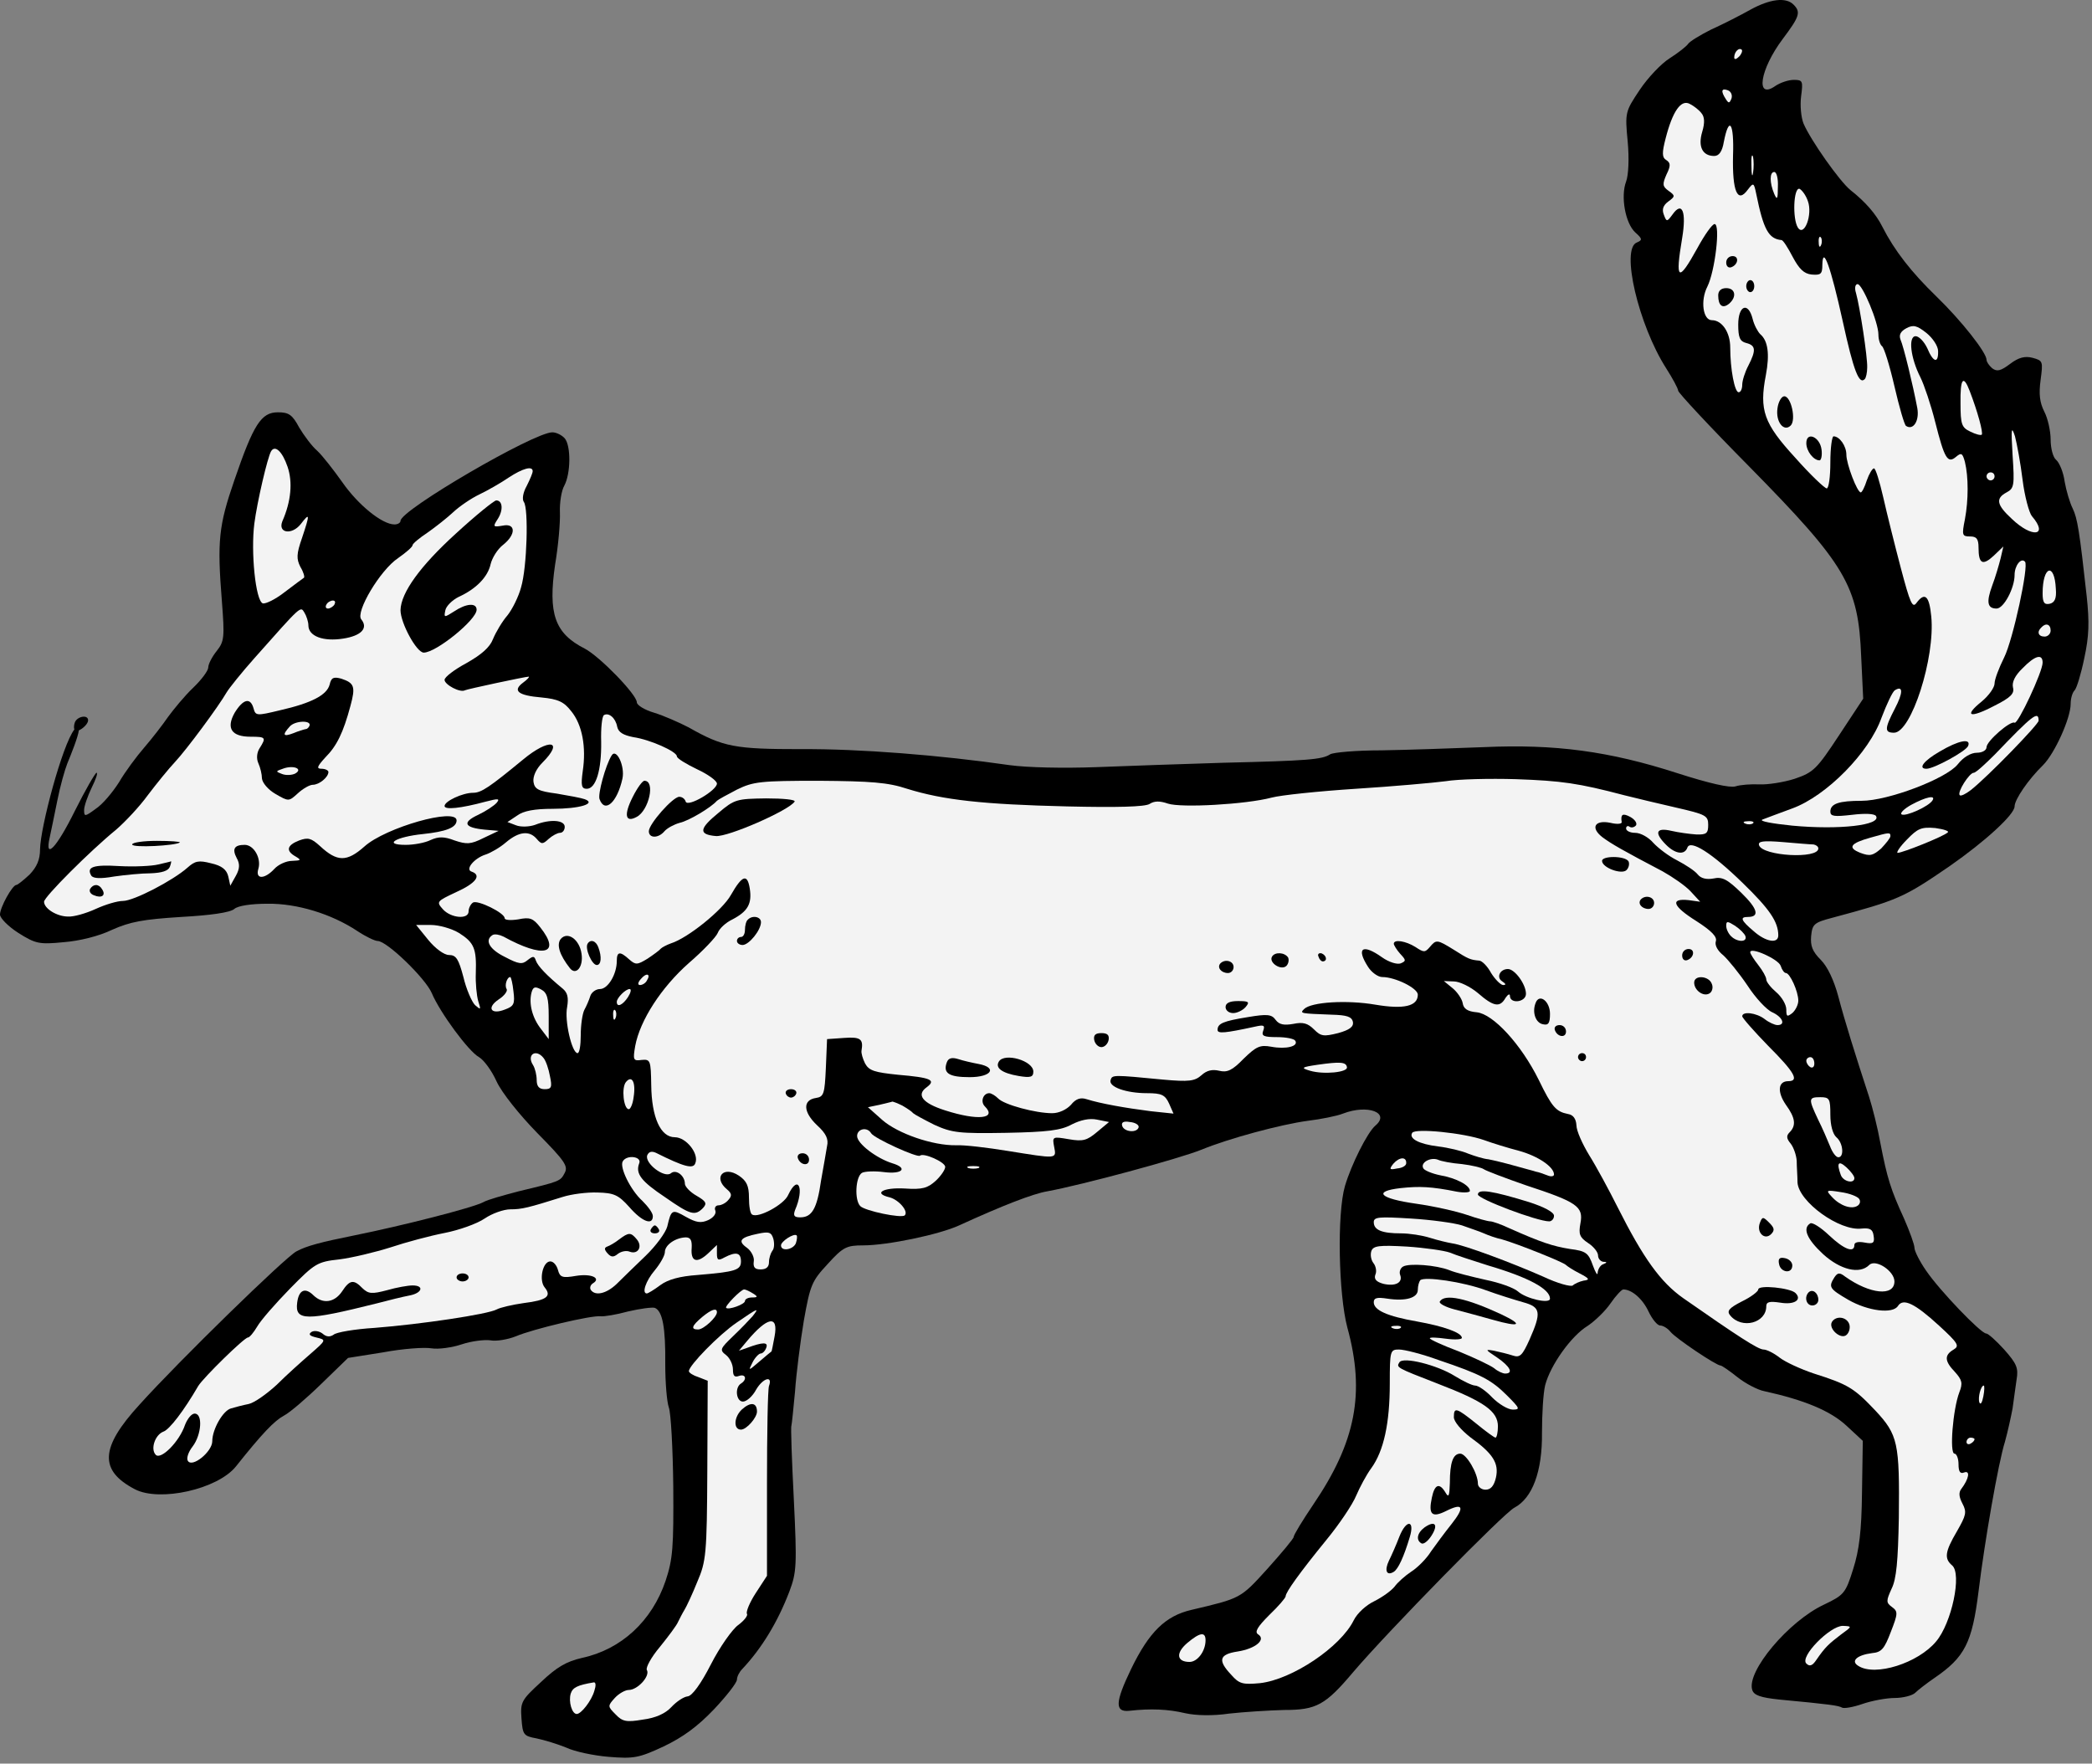 <?xml version="1.0" encoding="UTF-8" standalone="no"?>
<!DOCTYPE svg PUBLIC "-//W3C//DTD SVG 1.1//EN" "http://www.w3.org/Graphics/SVG/1.1/DTD/svg11.dtd">
<svg xmlns:dc="http://purl.org/dc/elements/1.1/" version="1.1" xmlns:xl="http://www.w3.org/1999/xlink" xmlns="http://www.w3.org/2000/svg" viewBox="36 63 293 247" width="293" height="247">
  <rect x="36" y="63" width="293" height="247" fill="#808080" stroke="none"/>
  <defs>
    <clipPath id="artboard_clip_path">
      <path d="M 36 63 L 329 63 L 329 310 L 36 310 Z"/>
    </clipPath>
  </defs>
  <g id="Fox_Passant_(1)" stroke="none" stroke-opacity="1" stroke-dasharray="none" fill="none" fill-opacity="1">
    <title>Fox Passant (1)</title>
    <g id="Fox_Passant_(1)_Layer_2" clip-path="url(#artboard_clip_path)">
      <title>Layer 2</title>
      <g id="Group_891">
        <g id="Graphic_1001">
          <path d="M 47.044 165.289 C 47.611 165.059 48.341 164.358 48.341 163.882 C 48.341 163.04 46.826 163.321 46.49 164.162 C 46.352 164.531 46.327 164.937 46.416 165.164 C 44.721 167.345 41.66 178.849 41.609 181.944 C 41.609 183.403 41.161 184.412 40.151 185.478 C 39.31 186.264 38.468 186.937 38.3 186.937 C 37.739 186.937 36 190.078 36 191.088 C 36 191.593 37.178 192.771 38.58 193.668 C 40.992 195.183 41.497 195.295 44.919 194.958 C 47.107 194.79 49.855 194.117 51.707 193.219 C 54.231 192.097 56.026 191.761 61.355 191.424 C 65.45 191.2 68.255 190.807 68.816 190.302 C 69.32 189.854 71.172 189.573 73.471 189.573 C 77.566 189.517 82.391 190.976 86.037 193.388 C 87.215 194.173 88.505 194.79 88.898 194.79 C 90.188 194.79 95.573 200.007 96.47 202.082 C 97.592 204.775 101.631 210.272 103.09 211.058 C 103.763 211.45 104.885 212.965 105.558 214.479 C 106.287 216.05 108.755 219.135 111.279 221.716 C 115.094 225.586 115.599 226.315 115.094 227.269 C 114.477 228.447 114.477 228.447 108.643 229.849 C 106.511 230.41 104.268 231.027 103.707 231.364 C 102.248 232.149 92.319 234.674 85.644 236.02 C 80.932 236.973 78.969 237.478 77.51 238.264 C 75.996 239.049 61.131 253.522 55.521 259.748 C 50.024 265.75 49.855 268.948 54.904 271.584 C 58.382 273.379 66.46 271.584 69.04 268.387 C 72.742 263.731 74.425 261.992 75.771 261.263 C 76.557 260.87 78.913 258.851 80.988 256.831 L 84.747 253.185 L 89.683 252.4 C 92.375 251.895 95.405 251.67 96.414 251.839 C 97.424 252.007 99.331 251.726 100.678 251.278 C 102.024 250.829 103.819 250.605 104.66 250.717 C 105.502 250.885 107.128 250.605 108.25 250.156 C 110.606 249.146 118.852 247.183 120.142 247.351 C 120.591 247.407 122.33 247.127 123.957 246.678 C 125.64 246.285 127.323 246.061 127.715 246.173 C 128.781 246.622 129.23 248.866 129.174 254.082 C 129.174 256.663 129.398 259.355 129.679 260.141 C 129.959 260.87 130.24 265.862 130.296 271.191 C 130.352 279.662 130.24 281.345 129.23 284.374 C 127.323 290.039 123.003 294.022 117.506 295.2 C 115.318 295.705 113.972 296.49 111.784 298.566 C 109.036 301.09 108.867 301.371 109.036 303.67 C 109.204 305.97 109.316 306.139 111.167 306.475 C 112.233 306.7 114.084 307.26 115.318 307.765 C 116.496 308.326 119.189 308.887 121.264 309.056 C 124.742 309.336 125.472 309.224 128.949 307.597 C 131.642 306.307 133.661 304.848 136.017 302.38 C 137.756 300.529 139.215 298.678 139.215 298.229 C 139.215 297.837 139.551 297.163 139.944 296.771 C 142.693 293.854 144.936 290.152 146.563 285.888 C 147.573 283.196 147.629 282.242 147.18 272.986 C 146.9 267.433 146.732 262.833 146.844 262.665 C 146.9 262.497 147.124 260.309 147.349 257.897 C 147.517 255.429 148.078 250.997 148.583 247.968 C 149.48 242.92 149.705 242.415 151.948 240.003 C 154.08 237.647 154.585 237.422 156.885 237.422 C 160.306 237.422 167.543 235.908 170.347 234.618 C 176.35 231.869 180.669 230.186 182.688 229.849 C 187.569 228.952 201.088 225.306 204.285 224.016 C 208.099 222.445 215.392 220.482 219.15 219.977 C 221.001 219.752 223.245 219.304 224.087 218.967 C 227.564 217.621 230.762 218.855 228.63 220.65 C 227.508 221.603 225.264 226.091 224.367 229.12 C 223.245 232.991 223.469 244.266 224.704 248.922 C 227.228 258.121 225.882 264.965 219.935 273.716 C 218.421 275.959 217.187 277.979 217.187 278.259 C 217.187 278.484 215.504 280.503 213.485 282.747 C 209.726 286.898 209.782 286.842 202.883 288.469 C 199.236 289.31 196.937 291.554 194.412 296.771 C 192.168 301.427 192.112 302.829 194.188 302.605 C 197.161 302.268 199.629 302.38 201.985 302.941 C 203.5 303.278 205.856 303.334 208.156 302.997 C 210.175 302.773 213.653 302.549 215.841 302.492 C 220.384 302.492 221.618 301.819 225.545 297.163 C 230.369 291.498 246.637 274.894 248.095 274.164 C 250.619 272.818 252.022 269.116 251.966 263.675 C 251.966 261.15 252.134 258.121 252.414 256.999 C 253.144 254.195 256.061 250.1 258.361 248.697 C 259.37 248.024 260.829 246.622 261.558 245.556 C 262.287 244.49 263.129 243.593 263.353 243.593 C 264.531 243.593 266.046 244.883 266.887 246.678 C 267.392 247.744 268.121 248.641 268.514 248.641 C 268.906 248.641 269.58 249.034 269.972 249.539 C 270.701 250.436 276.367 254.251 276.984 254.251 C 277.152 254.251 278.218 254.98 279.34 255.877 C 280.462 256.775 282.201 257.673 283.098 257.841 C 288.708 259.075 292.354 260.589 294.598 262.665 L 296.898 264.797 L 296.786 272.033 C 296.73 277.418 296.393 280.111 295.552 282.747 C 294.486 286.169 294.261 286.393 291.457 287.739 C 286.52 290.039 280.574 297.107 281.416 299.688 C 281.64 300.417 282.538 300.753 285.23 301.034 C 292.41 301.707 293.476 301.875 293.981 302.156 C 294.261 302.324 295.552 302.1 296.842 301.651 C 298.132 301.202 300.207 300.81 301.385 300.81 C 302.507 300.81 303.854 300.473 304.246 300.08 C 304.639 299.688 305.873 298.734 306.939 298.005 C 311.202 295.088 312.212 293.068 313.109 285.888 C 313.951 278.989 315.858 267.938 316.812 264.909 C 317.204 263.506 317.653 261.431 317.877 260.253 C 318.046 259.131 318.27 257.28 318.438 256.214 C 318.719 254.587 318.438 253.97 316.699 252.007 C 315.577 250.773 314.456 249.763 314.175 249.763 C 313.446 249.763 307.668 243.761 305.761 240.956 C 304.863 239.666 304.134 238.208 304.134 237.759 C 304.134 237.31 303.461 235.459 302.676 233.664 C 300.824 229.625 300.32 228.054 299.366 223.118 C 298.973 220.93 298.244 218.069 297.795 216.667 C 295.776 210.497 294.374 206.009 293.476 202.587 C 292.859 200.287 291.961 198.38 291.008 197.427 C 289.83 196.249 289.549 195.463 289.662 194.117 C 289.83 192.434 290.054 192.21 292.635 191.537 C 301.834 189.068 302.62 188.732 309.07 184.3 C 314.063 180.822 318.158 177.064 318.158 175.942 C 318.158 174.989 320.065 172.184 322.141 170.164 C 323.767 168.538 326.011 163.601 326.011 161.582 C 326.011 160.853 326.236 160.011 326.572 159.675 C 326.853 159.394 327.47 157.375 327.918 155.187 C 328.591 152.102 328.648 150.138 328.255 146.492 C 327.245 137.349 326.965 135.61 326.292 134.207 C 325.899 133.422 325.394 131.739 325.17 130.449 C 325.001 129.159 324.44 127.813 323.992 127.42 C 323.543 127.083 323.206 125.793 323.206 124.559 C 323.206 123.381 322.814 121.586 322.309 120.632 C 321.692 119.398 321.524 118.22 321.804 116.201 C 322.141 113.621 322.141 113.508 320.682 113.116 C 319.616 112.835 318.719 113.06 317.541 113.957 C 316.195 114.967 315.69 115.079 315.017 114.574 C 314.568 114.182 314.231 113.677 314.231 113.396 C 314.231 112.386 310.697 107.899 307.219 104.533 C 303.685 101.111 301.329 98.082 299.646 94.773 C 298.749 92.978 297.29 91.295 295.159 89.612 C 293.644 88.378 289.605 82.656 288.596 80.3 C 288.259 79.459 288.091 77.776 288.259 76.486 C 288.54 74.354 288.484 74.186 287.249 74.186 C 286.464 74.186 285.342 74.578 284.669 75.027 C 281.808 77.047 282.481 72.727 285.679 68.464 C 288.035 65.323 288.259 64.706 287.193 63.64 C 286.128 62.574 283.884 62.855 281.135 64.369 C 279.733 65.155 277.321 66.389 275.694 67.118 C 274.123 67.903 272.665 68.801 272.44 69.137 C 272.216 69.474 271.094 70.371 269.86 71.157 C 268.682 71.886 266.775 73.905 265.653 75.588 C 263.633 78.617 263.577 78.73 263.97 82.824 C 264.194 85.237 264.082 87.536 263.746 88.434 C 262.96 90.509 263.633 94.268 265.036 95.558 C 266.046 96.456 266.046 96.624 265.26 96.96 C 262.96 97.802 265.485 108.516 269.355 114.574 C 270.253 115.977 271.038 117.435 271.038 117.716 C 271.038 117.996 275.47 122.764 280.967 128.317 C 294.598 142.173 296.281 145.034 296.673 154.963 L 296.954 160.853 L 293.588 165.957 C 290.447 170.725 289.998 171.174 287.362 172.072 C 285.791 172.576 283.547 172.913 282.425 172.857 C 281.247 172.801 279.733 172.913 279.06 173.137 C 278.274 173.362 275.47 172.745 270.926 171.286 C 261.39 168.201 253.761 167.191 243.832 167.64 C 239.513 167.808 233.062 168.033 229.528 168.089 C 225.994 168.089 222.74 168.369 222.291 168.65 C 221.17 169.379 219.15 169.547 207.37 169.828 C 201.817 169.996 193.739 170.277 189.476 170.445 C 184.876 170.613 179.884 170.501 177.415 170.164 C 167.711 168.762 156.38 167.864 148.19 167.921 C 138.99 167.921 137.308 167.64 132.483 164.891 C 131.081 164.162 128.893 163.209 127.603 162.816 C 126.257 162.423 125.191 161.75 125.191 161.357 C 125.191 160.292 120.03 154.963 117.899 153.841 C 113.692 151.709 112.738 148.96 113.748 142.061 C 114.196 139.424 114.477 136.171 114.421 134.768 C 114.365 133.366 114.645 131.683 115.038 131.01 C 115.935 129.327 115.991 125.457 115.094 124.391 C 114.701 123.942 113.916 123.549 113.355 123.549 C 110.775 123.549 92.095 134.432 92.095 135.946 C 92.095 136.227 91.702 136.451 91.254 136.451 C 89.515 136.451 86.149 133.703 83.961 130.561 C 82.727 128.822 81.156 126.803 80.427 126.13 C 79.698 125.513 78.576 123.998 77.903 122.876 C 76.949 121.081 76.444 120.745 74.93 120.745 C 72.574 120.745 71.508 122.428 68.816 130.281 C 66.628 136.62 66.403 138.751 67.077 147.221 C 67.469 152.27 67.413 152.831 66.347 154.177 C 65.674 155.019 65.169 156.028 65.169 156.477 C 65.169 156.926 64.216 158.216 63.038 159.338 C 61.86 160.46 60.345 162.311 59.56 163.377 C 58.831 164.443 57.316 166.406 56.25 167.64 C 55.128 168.93 53.502 171.118 52.66 172.576 C 51.763 173.979 50.36 175.662 49.407 176.279 C 47.892 177.401 47.78 177.401 47.78 176.447 C 47.78 175.886 48.285 174.484 48.846 173.306 C 49.407 172.184 49.743 171.23 49.519 171.23 C 49.351 171.23 47.948 173.642 46.49 176.559 C 43.909 181.776 42.227 183.515 42.956 180.318 C 43.124 179.476 43.629 177.176 44.022 175.157 C 44.414 173.137 45.087 170.781 45.424 169.94 C 46.018 168.498 46.911 166.265 47.045 165.289 Z" fill="black"/>
        </g>
        <g id="Graphic_1000">
          <path d="M 279.564 70.932 C 279.172 71.325 278.891 71.381 278.891 71.044 C 278.891 70.259 279.564 69.586 279.957 69.979 C 280.069 70.147 279.901 70.596 279.564 70.932 Z" fill="#f3f3f3"/>
        </g>
        <g id="Graphic_999">
          <path d="M 278.499 76.822 C 278.218 77.495 278.106 77.495 277.713 76.878 C 276.984 75.756 277.096 75.308 277.994 75.644 C 278.443 75.813 278.667 76.317 278.499 76.822 Z" fill="#f3f3f3"/>
        </g>
        <g id="Graphic_998">
          <path d="M 274.292 78.842 C 274.74 79.347 274.796 80.188 274.404 81.478 C 273.787 83.554 274.46 84.844 276.087 84.844 C 276.76 84.844 277.208 84.227 277.433 82.881 C 278.162 79.122 278.891 80.188 278.723 84.788 C 278.611 89.78 279.34 91.575 280.799 89.556 C 281.584 88.546 281.64 88.546 281.977 90.173 C 282.986 95.165 283.716 96.456 285.511 96.624 C 285.735 96.624 286.408 97.69 287.081 98.98 C 287.979 100.663 288.652 101.336 289.718 101.448 C 291.008 101.56 291.232 101.392 291.232 100.102 C 291.288 97.241 292.41 100.382 294.093 108.011 C 295.608 114.967 296.393 116.93 297.178 116.089 C 297.347 115.92 297.515 115.191 297.515 114.462 C 297.571 113.06 296.505 106.048 295.944 104.028 C 295.72 103.355 295.832 102.794 296.169 102.794 C 296.842 102.794 299.086 108.123 299.086 109.862 C 299.086 110.535 299.31 111.265 299.59 111.489 C 299.871 111.657 300.656 114.182 301.329 117.098 C 302.002 120.015 302.732 122.54 302.956 122.652 C 303.966 123.325 304.863 121.923 304.527 120.128 C 303.91 116.874 302.62 111.545 302.171 110.535 C 301.946 109.918 302.171 109.413 303.012 108.965 C 303.966 108.46 304.471 108.572 305.817 109.638 C 306.714 110.367 307.444 111.489 307.444 112.162 C 307.5 113.957 306.771 113.789 305.929 111.769 C 305.48 110.816 304.751 110.087 304.302 110.087 C 303.237 110.087 303.573 113.116 304.976 115.864 C 305.48 116.874 306.434 119.679 307.051 122.147 C 308.341 127.252 308.79 127.981 309.968 126.971 C 310.697 126.354 310.865 126.466 311.202 127.7 C 311.707 129.776 311.707 133.029 311.202 135.722 C 310.753 137.966 310.809 138.134 311.931 138.134 C 312.829 138.134 313.109 138.471 313.109 139.705 C 313.109 141.949 313.67 142.285 315.241 140.827 L 316.587 139.536 L 316.195 141.219 C 315.97 142.117 315.465 143.856 315.017 145.034 C 314.175 147.334 314.343 148.231 315.634 148.231 C 316.643 148.231 318.158 145.37 318.158 143.519 C 318.158 142.229 319.055 141.051 319.616 141.668 C 320.177 142.229 317.933 152.607 316.699 155.075 C 315.97 156.533 315.353 158.16 315.353 158.721 C 315.353 159.282 314.568 160.404 313.558 161.245 C 310.978 163.321 311.875 163.657 315.297 161.862 C 317.653 160.684 318.158 160.123 317.933 159.282 C 317.765 158.553 318.214 157.599 319.28 156.589 C 321.019 154.794 322.084 154.514 322.084 155.804 C 322.084 157.094 318.607 164.499 318.158 164.218 C 317.597 163.882 314.231 166.799 314.231 167.64 C 314.231 168.089 313.614 168.425 312.885 168.425 C 312.043 168.425 310.978 169.042 310.192 170.052 C 308.566 172.072 300.432 175.157 296.73 175.157 C 293.588 175.157 292.354 175.549 292.354 176.671 C 292.354 177.345 292.915 177.401 295.383 177.12 C 297.234 176.896 298.525 176.952 298.749 177.288 C 299.534 178.579 293.588 179.252 287.025 178.635 C 284.276 178.354 282.369 178.018 282.818 177.793 C 283.267 177.625 285.174 176.896 287.025 176.223 C 291.793 174.484 297.795 168.425 299.534 163.489 C 300.264 161.582 301.049 159.899 301.385 159.675 C 302.563 158.945 302.563 160.011 301.385 162.255 C 299.927 165.06 299.927 165.621 301.273 165.621 C 303.685 165.621 307.051 155.131 306.49 149.353 C 306.21 146.436 305.593 145.875 304.415 147.446 C 303.854 148.231 303.517 147.446 302.227 142.566 C 301.385 139.368 300.264 134.881 299.759 132.637 C 299.254 130.449 298.693 128.598 298.468 128.598 C 298.244 128.598 297.795 129.327 297.459 130.281 C 297.178 131.178 296.786 131.964 296.617 131.964 C 296.112 131.964 294.598 127.981 294.598 126.691 C 294.598 125.457 293.644 124.11 292.803 124.11 C 292.579 124.11 292.354 125.737 292.354 127.757 C 292.354 129.776 292.13 131.403 291.849 131.403 C 291.569 131.403 289.549 129.495 287.418 127.083 C 283.042 122.315 282.369 120.464 283.323 115.528 C 283.884 112.555 283.603 110.704 282.538 109.806 C 282.201 109.47 281.696 108.572 281.472 107.675 C 280.855 105.206 279.452 105.767 279.452 108.46 C 279.452 110.255 279.677 110.816 280.574 111.04 C 281.92 111.377 281.977 112.05 280.855 114.238 C 280.406 115.079 280.013 116.313 280.013 116.874 C 280.013 117.491 279.789 117.94 279.508 117.94 C 278.947 117.94 278.33 114.686 278.33 111.657 C 278.33 109.582 277.208 107.843 275.75 107.843 C 274.516 107.843 274.123 105.094 275.133 103.131 C 276.199 100.999 276.984 94.38 276.143 94.38 C 275.806 94.38 274.74 95.895 273.731 97.746 C 271.038 102.626 270.589 102.346 271.599 96.343 C 272.216 92.641 271.599 91.126 270.253 93.034 C 269.467 94.1 269.411 94.1 269.019 93.034 C 268.738 92.305 268.962 91.744 269.636 91.239 C 270.645 90.509 270.645 90.397 269.692 89.724 C 268.85 89.107 268.794 88.827 269.411 87.424 C 270.028 86.19 269.972 85.797 269.355 85.405 C 268.794 85.068 268.738 84.451 269.299 82.32 C 270.253 78.617 271.431 76.878 272.665 77.552 C 273.226 77.832 273.955 78.393 274.292 78.842 Z" fill="#f3f3f3"/>
        </g>
        <g id="Graphic_997">
          <path d="M 281.528 87.2 C 281.416 87.929 281.303 87.48 281.303 86.246 C 281.247 85.012 281.36 84.451 281.528 84.956 C 281.64 85.517 281.64 86.527 281.528 87.2 Z" fill="#f3f3f3"/>
        </g>
        <g id="Graphic_996">
          <path d="M 285.006 89.163 C 285.006 90.902 284.893 91.07 284.501 90.173 C 283.828 88.602 283.828 87.088 284.501 87.088 C 284.837 87.088 285.062 88.041 285.006 89.163 Z" fill="#f3f3f3"/>
        </g>
        <g id="Graphic_995">
          <path d="M 289.213 91.183 C 289.886 93.034 288.708 96.231 287.81 94.885 C 287.025 93.651 287.193 89.219 288.035 89.444 C 288.371 89.612 288.932 90.341 289.213 91.183 Z" fill="#f3f3f3"/>
        </g>
        <g id="Graphic_994">
          <path d="M 291.064 97.297 C 290.896 97.746 290.727 97.577 290.727 96.96 C 290.671 96.343 290.84 96.007 291.008 96.231 C 291.176 96.399 291.232 96.904 291.064 97.297 Z" fill="#f3f3f3"/>
        </g>
        <g id="Graphic_993">
          <path d="M 311.875 117.772 C 312.997 120.689 313.782 123.606 313.558 123.886 C 313.39 123.998 312.717 123.83 311.931 123.437 C 310.753 122.876 310.585 122.428 310.585 119.511 C 310.529 115.977 310.978 115.416 311.875 117.772 Z" fill="#f3f3f3"/>
        </g>
        <g id="Graphic_992">
          <path d="M 319.28 130.225 C 319.56 132.469 320.177 134.768 320.57 135.273 C 322.982 138.078 320.626 138.415 317.765 135.666 C 315.634 133.703 315.465 132.805 317.036 131.964 C 318.102 131.403 318.158 130.954 317.877 126.747 C 317.653 123.045 317.709 122.54 318.214 124.11 C 318.494 125.176 318.999 127.925 319.28 130.225 Z" fill="#f3f3f3"/>
        </g>
        <g id="Graphic_991">
          <path d="M 76.276 128.374 C 77.005 130.505 76.781 133.198 75.547 136.002 C 74.874 137.685 76.893 137.966 78.127 136.395 C 79.418 134.712 79.418 134.993 78.296 138.358 C 77.51 140.602 77.51 141.275 78.071 142.397 C 78.52 143.127 78.688 143.8 78.576 143.912 C 78.464 143.968 77.286 144.865 75.94 145.875 C 74.593 146.941 73.191 147.614 72.798 147.502 C 71.789 147.109 71.115 140.322 71.62 136.339 C 72.013 133.31 73.471 127.027 73.976 126.186 C 74.537 125.288 75.547 126.242 76.276 128.374 Z" fill="#f3f3f3"/>
        </g>
        <g id="Graphic_990">
          <path d="M 110.606 128.991 C 110.606 129.271 110.214 130.169 109.765 131.066 C 109.26 131.964 109.092 132.917 109.372 133.31 C 110.045 134.207 109.821 142.453 108.98 145.258 C 108.643 146.548 107.746 148.343 107.072 149.185 C 106.343 150.026 105.446 151.541 105.053 152.494 C 104.604 153.672 103.426 154.682 101.351 155.86 C 99.668 156.758 98.265 157.823 98.265 158.216 C 98.265 158.889 100.453 160.067 101.126 159.675 C 101.463 159.506 109.597 157.767 110.045 157.767 C 110.214 157.767 109.877 158.16 109.26 158.609 C 107.746 159.731 108.531 160.404 111.84 160.684 C 114.196 160.909 114.982 161.301 115.991 162.592 C 117.562 164.499 118.123 167.64 117.618 171.006 C 117.338 173.025 117.45 173.474 118.179 173.474 C 119.469 173.474 120.255 170.837 120.199 166.911 C 120.142 165.004 120.311 163.321 120.591 163.152 C 121.264 162.76 122.218 163.545 122.442 164.779 C 122.611 165.565 123.284 165.957 124.686 166.238 C 127.042 166.574 130.801 168.257 130.801 168.93 C 130.801 169.211 132.091 169.996 133.605 170.725 C 135.176 171.455 136.41 172.352 136.41 172.745 C 136.41 173.698 132.315 176.11 132.035 175.269 C 131.922 174.876 131.53 174.596 131.137 174.596 C 130.24 174.596 126.874 178.41 126.874 179.42 C 126.874 180.43 128.22 180.43 129.062 179.42 C 129.454 178.971 130.408 178.466 131.193 178.242 C 132.483 177.962 135.569 176.11 136.41 175.157 C 136.578 174.989 137.812 174.315 139.215 173.586 C 141.515 172.464 142.524 172.352 150.714 172.352 C 157.951 172.408 160.363 172.576 163.055 173.474 C 168.104 175.045 173.657 175.662 185.437 175.942 C 192.505 176.11 196.32 175.998 196.993 175.606 C 197.666 175.157 198.451 175.157 199.573 175.549 C 201.424 176.167 210.512 175.662 214.102 174.708 C 215.336 174.371 220.665 173.811 225.882 173.474 C 231.154 173.137 236.82 172.633 238.503 172.408 C 240.186 172.128 244.617 172.015 248.32 172.128 C 254.714 172.352 257.07 172.689 263.465 174.371 C 265.036 174.764 268.289 175.549 270.758 176.11 C 274.909 177.064 275.245 177.232 275.245 178.523 C 275.245 179.701 275.021 179.925 273.562 179.869 C 272.665 179.813 271.038 179.588 270.084 179.364 C 267.897 178.859 267.672 179.644 269.355 181.327 C 270.645 182.617 271.936 182.786 272.328 181.72 C 272.721 180.542 275.75 182.449 280.069 186.656 C 283.828 190.302 285.062 192.097 285.062 194.005 C 285.062 195.239 283.267 194.902 281.584 193.388 C 279.789 191.873 279.677 191.424 280.799 191.424 C 282.481 191.424 282.201 190.302 279.901 188.059 C 277.938 186.151 277.208 185.759 275.974 186.039 C 275.021 186.208 274.235 186.039 273.787 185.478 C 273.394 184.973 272.104 184.132 270.926 183.515 C 269.692 182.898 268.233 181.776 267.56 181.047 C 266.887 180.261 265.765 179.644 265.036 179.644 C 264.307 179.644 263.746 179.364 263.746 179.027 C 263.746 178.747 263.97 178.579 264.251 178.803 C 264.531 178.971 264.924 178.859 265.148 178.579 C 265.316 178.242 264.924 177.737 264.307 177.401 C 263.241 176.84 262.96 177.064 263.129 178.13 C 263.185 178.41 262.455 178.466 261.558 178.242 C 259.37 177.793 258.697 178.915 260.436 180.261 C 261.726 181.215 263.297 182.113 268.85 185.03 C 270.253 185.815 272.048 187.049 272.777 187.834 L 274.123 189.293 L 272.497 189.068 C 269.86 188.788 270.253 189.91 273.562 191.985 C 275.75 193.388 276.535 194.229 276.311 194.846 C 276.143 195.407 276.591 196.192 277.377 196.809 C 278.05 197.427 279.564 199.278 280.742 201.017 C 281.864 202.756 283.435 204.438 284.22 204.775 C 285.679 205.448 286.128 206.57 284.95 206.57 C 284.557 206.57 283.716 206.177 283.155 205.729 C 281.977 204.831 280.013 204.607 280.013 205.336 C 280.013 205.56 281.64 207.411 283.659 209.487 C 287.362 213.189 288.035 214.423 286.464 214.423 C 285.006 214.423 284.893 215.938 286.128 217.733 C 287.474 219.584 287.586 220.65 286.632 221.603 C 286.184 222.052 286.184 222.445 286.801 223.174 C 287.193 223.679 287.586 224.745 287.642 225.586 C 287.642 226.372 287.754 227.774 287.754 228.615 C 287.923 231.308 293.644 235.459 296.73 235.066 C 297.908 234.954 298.3 235.178 298.412 236.076 C 298.581 237.086 298.356 237.254 297.178 237.03 C 296.281 236.861 295.72 236.973 295.72 237.366 C 295.72 238.544 294.261 237.983 292.186 236.02 C 291.008 234.898 289.83 234.169 289.549 234.337 C 288.427 235.01 289.045 236.525 291.344 238.656 C 293.757 240.844 296.449 241.517 297.795 240.171 C 298.693 239.273 301.329 241.012 301.329 242.471 C 301.329 244.602 297.908 244.266 294.43 241.798 C 293.644 241.181 293.364 241.237 292.915 241.91 C 292.074 243.256 292.186 243.481 294.878 245.051 C 297.627 246.622 301.105 247.071 301.834 245.893 C 302.563 244.771 304.19 245.556 307.556 248.641 C 310.248 251.109 310.473 251.502 309.631 252.007 C 308.285 252.792 308.341 253.634 309.8 255.148 C 310.809 256.27 310.922 256.719 310.417 258.009 C 309.519 260.365 309.014 266.592 309.744 266.592 C 310.024 266.592 310.305 267.265 310.305 268.05 C 310.305 269.116 310.529 269.452 311.09 269.228 C 311.987 268.892 311.763 270.126 310.697 271.528 C 310.305 272.033 310.361 272.65 310.865 273.603 C 311.483 274.781 311.37 275.23 310.08 277.474 C 308.397 280.335 308.285 281.289 309.407 282.242 C 310.809 283.42 309.351 290.32 307.163 292.9 C 304.639 295.929 298.637 297.837 296.281 296.322 C 295.159 295.649 296.056 294.807 298.188 294.527 C 299.534 294.415 299.927 293.91 300.824 291.554 C 301.834 288.974 301.834 288.693 300.993 288.076 C 300.151 287.459 300.151 287.235 300.937 285.496 C 301.61 284.149 301.834 281.625 301.946 275.567 C 302.059 265.077 301.834 263.955 298.637 260.533 C 295.664 257.392 294.822 256.887 290.054 255.373 C 288.203 254.756 286.015 253.746 285.23 253.129 C 284.445 252.512 283.435 252.007 282.986 252.007 C 282.257 252.007 279.396 250.156 271.767 244.827 C 268.57 242.583 266.158 239.217 262.568 232.093 C 261.334 229.625 259.539 226.315 258.585 224.801 C 257.631 223.23 256.79 221.379 256.79 220.594 C 256.734 219.696 256.341 219.135 255.612 219.023 C 253.929 218.687 253.368 218.069 251.517 214.255 C 249.049 209.263 245.122 204.999 242.822 204.775 C 241.532 204.663 240.971 204.27 240.859 203.485 C 240.747 202.868 240.074 201.914 239.457 201.409 L 238.222 200.4 L 239.625 200.456 C 240.41 200.456 241.925 201.185 242.991 202.082 C 245.178 203.99 246.076 204.158 246.861 202.756 C 247.198 202.251 247.478 202.138 247.478 202.475 C 247.478 203.653 249.722 203.373 249.722 202.195 C 249.722 200.848 248.151 198.717 247.198 198.717 C 246.076 198.717 245.515 199.895 246.412 200.456 C 246.917 200.792 246.973 200.96 246.524 200.96 C 246.188 200.96 245.403 200.175 244.842 199.278 C 244.337 198.324 243.551 197.539 243.159 197.539 C 241.925 197.427 241.644 197.314 239.625 196.024 C 237.269 194.566 237.157 194.566 236.259 195.631 C 235.586 196.417 235.418 196.417 234.24 195.631 C 232.893 194.79 231.211 194.51 231.211 195.183 C 231.211 195.351 231.603 196.024 232.108 196.585 C 232.95 197.483 232.95 197.595 232.164 197.931 C 231.659 198.1 230.537 197.763 229.584 197.09 C 226.835 195.127 225.882 195.744 227.62 198.436 C 228.125 199.222 229.023 199.839 229.584 199.839 C 231.435 199.839 234.576 201.409 234.576 202.307 C 234.576 203.934 232.613 204.382 228.63 203.709 C 224.704 203.036 219.655 203.316 218.645 204.326 C 218.028 204.943 218.084 204.943 222.516 205.112 C 224.647 205.168 225.321 205.392 225.489 206.121 C 225.601 206.794 225.04 207.243 223.413 207.692 C 221.394 208.197 221.001 208.141 220.048 207.187 C 219.15 206.29 218.477 206.121 217.131 206.402 C 215.841 206.626 215.167 206.514 214.663 205.841 C 214.102 205.055 213.485 204.999 210.792 205.448 C 207.314 206.009 206.529 206.346 206.529 207.243 C 206.529 207.804 207.595 207.692 211.746 206.794 C 212.98 206.514 213.204 206.57 212.924 207.355 C 212.643 208.085 212.98 208.253 214.831 208.253 C 216.121 208.253 217.243 208.477 217.411 208.758 C 217.916 209.543 216.121 209.992 214.046 209.599 C 212.475 209.319 211.97 209.543 210.175 211.282 C 208.604 212.909 207.875 213.245 206.753 212.965 C 205.8 212.74 205.014 212.909 204.285 213.582 C 203.331 214.423 202.546 214.536 198.844 214.199 C 191.888 213.526 191.776 213.526 191.551 214.255 C 191.215 215.209 193.683 216.106 196.656 216.106 C 198.675 216.106 199.18 216.331 199.741 217.565 L 200.358 218.967 L 197.161 218.63 C 193.627 218.182 190.149 217.565 188.186 216.948 C 187.344 216.667 186.671 216.891 185.998 217.733 C 185.381 218.406 184.315 218.911 183.362 218.911 C 181.062 218.911 176.63 217.733 175.789 216.835 C 175.396 216.443 174.835 216.106 174.555 216.106 C 173.713 216.106 173.264 217.284 173.938 217.957 C 175.677 219.696 172.928 219.977 168.384 218.518 C 165.187 217.509 164.289 216.331 165.804 215.265 C 167.15 214.255 166.365 213.918 161.765 213.526 C 158.511 213.189 157.726 212.965 157.165 211.955 C 156.829 211.282 156.604 210.497 156.66 210.16 C 156.941 208.533 156.548 208.197 154.248 208.365 L 151.836 208.533 L 151.668 212.572 C 151.5 216.218 151.387 216.611 150.266 216.779 C 148.414 217.06 148.47 218.743 150.434 220.594 C 151.724 221.772 152.061 222.557 151.836 223.511 C 151.724 224.24 151.331 226.428 150.995 228.335 C 150.434 232.318 149.705 233.496 148.078 233.496 C 147.236 233.496 147.068 233.271 147.349 232.486 C 148.695 229.401 147.797 227.381 146.395 230.354 C 145.834 231.701 142.188 233.664 141.346 233.103 C 141.066 232.991 140.898 231.925 140.898 230.747 C 140.898 229.064 140.561 228.391 139.495 227.662 C 137.308 226.203 135.849 227.942 137.812 229.569 C 138.486 230.13 138.542 230.466 138.037 231.027 C 137.7 231.476 137.027 231.813 136.634 231.813 C 136.242 231.813 136.017 232.149 136.186 232.542 C 136.354 232.991 135.905 233.552 135.176 233.888 C 134.166 234.337 133.493 234.225 132.091 233.44 C 130.127 232.318 130.015 232.374 129.454 234.786 C 129.23 235.627 127.884 237.478 126.425 238.881 C 124.967 240.283 123.172 242.022 122.386 242.807 C 120.928 244.21 119.357 244.546 118.74 243.649 C 118.572 243.368 118.684 242.976 119.021 242.751 C 120.255 242.022 118.852 241.349 116.721 241.685 C 114.757 242.022 114.421 241.91 114.14 240.844 C 113.972 240.227 113.523 239.666 113.075 239.666 C 112.009 239.666 111.448 242.303 112.289 243.312 C 113.299 244.546 112.57 245.107 109.372 245.5 C 107.802 245.724 106.063 246.117 105.558 246.397 C 104.324 247.071 94.956 248.473 88.449 248.978 C 85.7 249.146 83.064 249.595 82.727 249.931 C 82.222 250.268 81.717 250.268 81.156 249.763 C 80.708 249.427 80.035 249.314 79.642 249.539 C 79.137 249.875 79.361 250.1 80.315 250.324 C 81.717 250.661 81.717 250.661 79.474 252.624 C 78.24 253.69 76.108 255.597 74.762 256.943 C 73.359 258.233 71.62 259.468 70.835 259.636 C 69.994 259.804 68.928 260.085 68.367 260.253 C 67.245 260.533 65.73 263.17 65.73 264.853 C 65.73 266.311 62.926 268.611 62.309 267.601 C 62.084 267.265 62.365 266.367 62.982 265.582 C 64.216 263.955 64.44 260.982 63.262 260.982 C 62.813 260.982 62.252 261.711 61.916 262.553 C 61.131 264.909 58.55 267.489 57.821 266.76 C 57.036 265.975 57.709 263.955 58.887 263.506 C 59.728 263.226 61.748 260.589 63.767 257.112 C 64.496 255.934 70.218 250.324 70.723 250.324 C 70.947 250.324 71.508 249.651 72.013 248.81 C 72.518 247.912 74.593 245.556 76.613 243.481 C 80.091 239.947 80.427 239.722 83.512 239.386 C 85.308 239.161 88.561 238.376 90.693 237.703 C 92.88 236.973 96.246 236.076 98.265 235.683 C 100.285 235.291 102.809 234.393 103.875 233.664 C 104.941 232.935 106.567 232.374 107.465 232.374 C 109.092 232.374 109.989 232.149 114.813 230.635 C 116.048 230.242 118.235 229.962 119.694 230.018 C 121.994 230.074 122.611 230.354 124.125 232.037 C 125.92 234.113 127.435 234.674 127.435 233.327 C 127.435 232.879 126.762 231.981 125.976 231.196 C 124.294 229.681 122.723 226.428 123.228 225.642 C 123.789 224.689 125.92 224.969 125.528 225.923 C 124.967 227.381 125.808 228.447 129.174 230.691 C 132.708 233.159 133.325 233.327 134.447 232.205 C 135.064 231.532 134.895 231.252 133.549 230.466 C 132.652 229.962 131.922 229.176 131.922 228.784 C 131.922 227.662 130.688 226.708 129.959 227.325 C 129.062 228.054 126.257 225.923 126.65 224.801 C 126.874 224.296 127.267 224.184 127.884 224.464 C 131.81 226.428 133.1 226.764 133.381 225.923 C 133.942 224.577 132.091 222.277 130.52 222.277 C 128.501 222.277 127.267 219.472 127.21 214.984 C 127.154 211.506 127.098 211.338 125.864 211.45 C 124.686 211.619 124.63 211.45 124.967 209.487 C 125.64 205.897 128.613 201.297 132.483 197.875 C 134.503 196.136 136.298 194.229 136.522 193.668 C 136.747 193.051 137.644 192.21 138.598 191.761 C 140.729 190.639 141.346 189.573 141.01 187.442 C 140.673 185.31 139.944 185.59 138.373 188.339 C 137.195 190.471 132.315 194.397 129.959 195.127 C 129.342 195.351 128.725 195.688 128.557 195.856 C 128.388 196.08 127.547 196.697 126.706 197.258 C 125.247 198.156 125.023 198.156 124.125 197.37 C 122.835 196.192 122.386 196.249 122.386 197.595 C 122.386 199.446 121.152 201.521 120.03 201.521 C 119.469 201.521 118.852 201.97 118.684 202.475 C 118.516 203.036 118.123 203.934 117.843 204.438 C 117.562 204.999 117.338 206.57 117.338 207.972 C 117.338 209.375 117.169 210.497 116.889 210.497 C 116.104 210.497 115.038 205.953 115.431 204.046 C 115.655 202.699 115.487 202.026 114.813 201.465 C 112.57 199.614 111.336 198.324 111.055 197.539 C 110.831 196.866 110.662 196.866 109.877 197.483 C 109.148 198.1 108.643 198.044 106.736 197.034 C 104.548 195.968 103.819 194.678 104.997 193.949 C 105.277 193.78 105.95 193.893 106.511 194.173 C 112.121 197.258 114.645 196.641 111.672 192.883 C 110.662 191.593 110.214 191.424 108.587 191.761 C 107.521 191.929 106.68 191.873 106.68 191.593 C 106.68 190.863 102.921 189.012 102.248 189.405 C 101.912 189.629 101.631 190.19 101.631 190.639 C 101.631 191.817 99.163 191.593 98.041 190.359 C 97.087 189.293 97.144 189.237 99.892 187.946 C 102.641 186.712 103.482 185.59 102.08 185.086 C 101.07 184.805 102.416 183.178 104.043 182.674 C 104.716 182.449 106.007 181.72 106.848 180.991 C 108.699 179.42 110.158 179.308 111.167 180.486 C 111.84 181.271 112.009 181.271 112.85 180.486 C 113.355 180.037 114.084 179.644 114.421 179.644 C 114.813 179.644 115.094 179.252 115.094 178.803 C 115.094 177.849 113.075 177.681 110.943 178.523 C 110.158 178.803 108.923 178.859 108.25 178.579 L 107.072 178.13 L 108.419 177.232 C 109.316 176.559 110.887 176.279 113.411 176.279 C 117.169 176.279 119.582 175.549 117.899 174.932 C 117.45 174.764 115.655 174.428 113.972 174.147 C 111.392 173.811 110.887 173.53 110.719 172.52 C 110.606 171.735 111.111 170.669 111.953 169.828 C 115.094 166.686 112.906 166.35 109.26 169.379 C 104.548 173.25 103.426 174.035 102.248 174.035 C 100.79 174.035 98.265 175.213 98.265 175.886 C 98.265 176.447 100.509 176.223 104.043 175.269 C 105.782 174.82 106.063 174.82 105.558 175.437 C 105.221 175.83 104.043 176.615 102.977 177.12 C 100.678 178.186 101.014 178.915 103.875 179.196 L 105.838 179.364 L 103.707 180.374 C 101.912 181.271 101.351 181.271 99.668 180.71 C 98.209 180.149 97.424 180.149 96.302 180.654 C 95.517 181.047 93.946 181.327 92.824 181.327 C 89.571 181.327 91.422 180.205 95.236 179.813 C 98.434 179.476 99.948 178.915 99.948 177.905 C 99.948 176.054 89.963 178.915 87.046 181.552 C 84.578 183.739 83.232 183.739 80.82 181.496 C 79.586 180.374 79.137 180.261 77.903 180.71 C 76.164 181.383 75.996 182.169 77.398 182.954 C 78.24 183.459 78.183 183.515 76.893 183.571 C 76.108 183.571 74.986 184.076 74.425 184.693 C 73.079 186.151 71.733 186.208 72.181 184.693 C 72.63 183.234 71.564 181.327 70.274 181.327 C 68.816 181.327 68.479 181.888 69.152 183.178 C 69.601 183.964 69.601 184.637 69.04 185.647 L 68.255 187.049 L 67.974 185.759 C 67.75 184.805 67.077 184.244 65.562 183.908 C 63.823 183.459 63.318 183.571 62.252 184.525 C 60.233 186.32 54.736 189.181 53.221 189.181 C 52.436 189.181 50.753 189.685 49.407 190.302 C 48.06 190.919 46.321 191.424 45.536 191.368 C 43.965 191.368 42.17 190.246 42.17 189.293 C 42.17 188.62 48.621 182.169 52.268 179.196 C 53.502 178.13 55.521 175.998 56.699 174.371 C 57.933 172.745 59.616 170.669 60.514 169.716 C 62.14 167.977 66.628 161.918 67.75 159.955 C 68.086 159.394 69.825 157.206 71.676 155.131 C 78.296 147.67 78.071 147.895 78.632 148.792 C 78.913 149.241 79.193 150.082 79.193 150.587 C 79.193 152.102 81.269 152.887 84.073 152.438 C 86.598 152.046 87.607 150.98 86.598 149.746 C 85.756 148.736 89.234 142.846 91.758 141.163 C 92.88 140.378 93.778 139.593 93.778 139.368 C 93.778 139.144 94.731 138.358 95.909 137.573 C 97.031 136.788 98.658 135.498 99.5 134.712 C 100.341 133.927 101.968 132.805 103.146 132.244 C 104.324 131.683 106.175 130.617 107.241 129.888 C 109.204 128.598 110.606 128.205 110.606 128.991 Z" fill="#f3f3f3"/>
        </g>
        <g id="Graphic_989">
          <path d="M 315.353 129.72 C 315.353 130 315.129 130.281 314.792 130.281 C 314.512 130.281 314.231 130 314.231 129.72 C 314.231 129.383 314.512 129.159 314.792 129.159 C 315.129 129.159 315.353 129.383 315.353 129.72 Z" fill="#f3f3f3"/>
        </g>
        <g id="Graphic_988">
          <path d="M 323.936 145.483 C 324.048 146.829 323.767 147.39 323.094 147.558 C 322.309 147.726 322.084 147.39 322.084 146.1 C 322.084 142.229 323.767 141.724 323.936 145.483 Z" fill="#f3f3f3"/>
        </g>
        <g id="Graphic_987">
          <path d="M 82.839 147.67 C 82.671 147.951 82.222 148.231 81.942 148.231 C 81.605 148.231 81.549 147.951 81.717 147.67 C 81.886 147.334 82.334 147.109 82.615 147.109 C 82.952 147.109 83.008 147.334 82.839 147.67 Z" fill="#f3f3f3"/>
        </g>
        <g id="Graphic_986">
          <path d="M 323.206 151.316 C 323.206 151.765 322.814 152.158 322.365 152.158 C 321.467 152.158 321.243 151.485 321.916 150.868 C 322.533 150.195 323.206 150.419 323.206 151.316 Z" fill="#f3f3f3"/>
        </g>
        <g id="Graphic_985">
          <path d="M 321.524 163.938 C 321.524 164.443 314.456 171.735 312.043 173.642 C 311.314 174.203 310.641 174.54 310.473 174.371 C 310.08 173.979 311.819 171.23 312.436 171.23 C 312.717 171.23 314.007 170.052 315.409 168.65 C 320.682 163.152 321.524 162.479 321.524 163.938 Z" fill="#f3f3f3"/>
        </g>
        <g id="Graphic_984">
          <path d="M 306.658 175.101 C 306.154 175.942 302.9 177.401 302.339 177.064 C 302.059 176.896 302.676 176.279 303.685 175.718 C 305.761 174.596 307.163 174.315 306.658 175.101 Z" fill="#f3f3f3"/>
        </g>
        <g id="Graphic_983">
          <path d="M 281.528 178.298 C 281.36 178.466 280.855 178.523 280.462 178.354 C 280.013 178.186 280.182 178.018 280.799 178.018 C 281.416 177.962 281.752 178.13 281.528 178.298 Z" fill="#f3f3f3"/>
        </g>
        <g id="Graphic_982">
          <path d="M 308.79 179.588 C 308.229 180.149 302.451 182.449 301.778 182.449 C 301.554 182.449 302.059 181.608 303.068 180.598 C 304.583 179.027 305.088 178.803 307.051 178.971 C 308.285 179.14 309.07 179.42 308.79 179.588 Z" fill="#f3f3f3"/>
        </g>
        <g id="Graphic_981">
          <path d="M 300.768 180.093 C 300.768 180.374 300.151 181.103 299.478 181.832 C 298.3 182.842 297.908 182.954 296.561 182.449 C 294.71 181.72 295.159 181.103 297.964 180.318 C 300.544 179.588 300.768 179.532 300.768 180.093 Z" fill="#f3f3f3"/>
        </g>
        <g id="Graphic_980">
          <path d="M 289.998 181.271 C 290.335 181.327 290.671 181.552 290.671 181.832 C 290.671 183.347 282.874 182.898 282.369 181.383 C 282.201 180.822 282.874 180.71 285.679 180.935 C 287.642 181.103 289.605 181.271 289.998 181.271 Z" fill="#f3f3f3"/>
        </g>
        <g id="Graphic_979">
          <path d="M 280.462 194.117 C 280.742 195.014 279.284 194.958 278.443 194.117 C 278.05 193.724 277.769 193.107 277.769 192.658 C 277.769 191.985 277.938 191.985 279.003 192.658 C 279.677 193.107 280.35 193.78 280.462 194.117 Z" fill="#f3f3f3"/>
        </g>
        <g id="Graphic_978">
          <path d="M 100.285 193.668 C 102.416 195.014 102.753 195.856 102.641 199.278 C 102.585 200.68 102.753 202.419 102.977 203.204 C 103.37 204.438 103.37 204.494 102.529 203.765 C 102.08 203.316 101.295 201.521 100.902 199.839 C 100.229 197.314 99.892 196.753 98.882 196.753 C 98.209 196.753 96.975 195.856 95.966 194.622 L 94.283 192.546 L 96.358 192.546 C 97.48 192.546 99.275 193.051 100.285 193.668 Z" fill="#f3f3f3"/>
        </g>
        <g id="Graphic_977">
          <path d="M 285.398 198.268 C 285.567 198.829 285.903 199.278 286.128 199.278 C 286.689 199.278 287.866 201.858 287.866 203.148 C 287.866 203.709 287.474 204.494 287.025 204.887 C 286.296 205.448 286.184 205.392 286.184 204.382 C 286.184 203.709 285.567 202.643 284.781 201.97 C 283.996 201.297 283.379 200.512 283.379 200.175 C 283.379 199.839 282.874 198.941 282.257 198.156 C 281.64 197.37 281.135 196.585 281.135 196.361 C 281.135 195.575 285.062 197.314 285.398 198.268 Z" fill="#f3f3f3"/>
        </g>
        <g id="Graphic_976">
          <path d="M 126.593 200.343 C 126.425 200.68 125.976 200.96 125.64 200.96 C 125.303 200.96 125.303 200.624 125.752 200.119 C 126.537 199.165 127.21 199.39 126.593 200.343 Z" fill="#f3f3f3"/>
        </g>
        <g id="Graphic_975">
          <path d="M 107.914 201.858 C 108.138 203.597 107.97 203.934 106.736 204.382 C 104.772 205.168 104.099 204.158 105.838 202.98 C 106.624 202.475 107.128 201.802 106.96 201.521 C 106.624 201.017 107.016 199.839 107.465 199.839 C 107.577 199.839 107.802 200.736 107.914 201.858 Z" fill="#f3f3f3"/>
        </g>
        <g id="Graphic_974">
          <path d="M 112.85 205.336 L 112.85 208.533 L 111.784 207.131 C 110.55 205.56 110.045 203.597 110.438 202.026 C 110.662 201.185 110.943 201.129 111.784 201.578 C 112.626 202.026 112.85 202.756 112.85 205.336 Z" fill="#f3f3f3"/>
        </g>
        <g id="Graphic_973">
          <path d="M 123.957 202.643 C 123.228 203.765 122.386 204.158 122.386 203.316 C 122.386 202.756 123.62 201.521 124.181 201.521 C 124.462 201.521 124.35 202.026 123.957 202.643 Z" fill="#f3f3f3"/>
        </g>
        <g id="Graphic_972">
          <path d="M 122.218 205.56 C 122.05 206.009 121.881 205.841 121.881 205.224 C 121.825 204.607 121.994 204.27 122.162 204.494 C 122.33 204.663 122.386 205.168 122.218 205.56 Z" fill="#f3f3f3"/>
        </g>
        <g id="Graphic_971">
          <path d="M 112.121 211.17 C 112.457 211.562 112.85 212.74 113.018 213.694 C 113.355 215.265 113.243 215.545 112.289 215.545 C 111.504 215.545 111.167 215.153 111.167 214.255 C 111.167 213.582 110.943 212.628 110.662 212.179 C 109.709 210.721 111.055 209.823 112.121 211.17 Z" fill="#f3f3f3"/>
        </g>
        <g id="Graphic_970">
          <path d="M 290.11 211.955 C 290.11 212.404 289.886 212.628 289.549 212.46 C 289.269 212.292 288.988 211.899 288.988 211.562 C 288.988 211.282 289.269 211.058 289.549 211.058 C 289.886 211.058 290.11 211.45 290.11 211.955 Z" fill="#f3f3f3"/>
        </g>
        <g id="Graphic_969">
          <path d="M 224.647 212.46 C 224.816 213.189 221.394 213.526 219.487 212.965 C 218.14 212.572 218.253 212.46 220.553 212.123 C 223.694 211.675 224.535 211.731 224.647 212.46 Z" fill="#f3f3f3"/>
        </g>
        <g id="Graphic_968">
          <path d="M 124.742 216.667 C 124.63 217.621 124.294 218.35 124.069 218.35 C 123.34 218.35 123.003 215.321 123.676 214.536 C 124.518 213.526 125.079 214.592 124.742 216.667 Z" fill="#f3f3f3"/>
        </g>
        <g id="Graphic_967">
          <path d="M 292.354 219.135 C 292.354 220.594 292.691 221.828 293.196 222.277 C 294.149 223.062 294.317 225.081 293.476 225.081 C 293.139 225.081 292.635 224.408 292.298 223.511 C 291.961 222.669 291.232 220.986 290.615 219.752 C 289.269 216.891 289.269 216.667 290.952 216.667 C 292.242 216.667 292.354 216.891 292.354 219.135 Z" fill="#f3f3f3"/>
        </g>
        <g id="Graphic_966">
          <path d="M 162.382 217.845 C 163.055 218.238 163.728 218.687 163.897 218.911 C 164.065 219.079 165.411 219.808 166.87 220.538 C 169.338 221.66 170.347 221.772 176.911 221.66 C 182.688 221.547 184.596 221.323 186.11 220.482 C 187.344 219.864 188.578 219.584 189.644 219.808 L 191.327 220.145 L 189.644 221.547 C 188.242 222.725 187.681 222.894 185.718 222.557 C 183.418 222.164 183.362 222.164 183.642 223.623 C 183.979 225.362 184.091 225.306 177.079 224.184 C 174.33 223.735 171.077 223.342 169.899 223.399 C 166.645 223.455 161.765 221.772 159.577 219.864 L 157.558 218.069 L 159.185 217.733 C 160.082 217.509 160.867 217.34 160.98 217.284 C 161.092 217.284 161.709 217.509 162.382 217.845 Z" fill="#f3f3f3"/>
        </g>
        <g id="Graphic_965">
          <path d="M 195.478 220.874 C 195.254 221.716 193.459 221.547 193.178 220.706 C 193.01 220.201 193.346 219.977 194.244 220.145 C 194.973 220.201 195.534 220.538 195.478 220.874 Z" fill="#f3f3f3"/>
        </g>
        <g id="Graphic_964">
          <path d="M 158.007 221.716 C 158.455 222.445 164.514 225.194 164.85 224.857 C 165.355 224.408 168.384 225.754 168.384 226.428 C 168.384 226.82 167.767 227.718 167.038 228.391 C 165.916 229.401 165.187 229.625 162.719 229.457 C 159.689 229.288 158.231 230.13 160.587 230.691 C 161.877 231.027 163.28 232.654 162.719 233.215 C 162.27 233.664 157.165 232.598 156.492 231.925 C 155.651 231.083 155.819 227.83 156.716 227.269 C 157.109 227.045 158.511 226.989 159.802 227.157 C 162.382 227.493 163.223 226.596 160.98 225.923 C 158.792 225.25 156.043 223.174 156.043 222.108 C 156.043 221.099 157.446 220.762 158.007 221.716 Z" fill="#f3f3f3"/>
        </g>
        <g id="Graphic_963">
          <path d="M 243.832 222.669 C 245.066 223.118 247.254 223.791 248.768 224.184 C 251.405 224.913 253.649 226.428 253.649 227.493 C 253.649 227.774 253.2 227.83 252.695 227.606 C 252.134 227.381 251.461 227.157 251.124 227.101 C 250.844 226.989 249.441 226.652 248.095 226.259 C 246.693 225.867 245.066 225.474 244.449 225.362 C 243.776 225.306 242.542 224.913 241.644 224.577 C 240.747 224.184 238.839 223.735 237.437 223.567 C 234.688 223.23 233.286 222.445 233.791 221.66 C 234.184 220.986 240.971 221.66 243.832 222.669 Z" fill="#f3f3f3"/>
        </g>
        <g id="Graphic_962">
          <path d="M 232.95 225.923 C 232.95 226.259 232.389 226.596 231.659 226.652 C 230.594 226.876 230.537 226.764 231.154 225.979 C 231.996 225.025 233.006 224.969 232.95 225.923 Z" fill="#f3f3f3"/>
        </g>
        <g id="Graphic_961">
          <path d="M 240.747 226.035 C 242.149 226.203 243.551 226.54 243.832 226.764 C 244.169 226.989 246.805 227.998 249.722 229.008 C 256.902 231.364 257.8 231.981 257.351 234.337 C 257.07 235.852 257.239 236.3 258.417 237.086 C 259.202 237.591 259.819 238.376 259.819 238.825 C 259.819 239.273 260.156 239.666 260.548 239.722 C 261.109 239.722 261.109 239.834 260.548 240.059 C 260.156 240.171 259.819 240.732 259.763 241.237 C 259.763 241.742 259.482 241.293 259.09 240.227 C 258.473 238.488 258.136 238.208 255.892 237.927 C 253.48 237.534 251.91 237.03 247.366 235.01 C 246.188 234.449 245.01 234.057 244.729 234.057 C 244.393 234.057 242.934 233.664 241.476 233.159 C 240.018 232.654 236.764 231.925 234.352 231.588 C 229.191 230.859 228.238 229.849 232.164 229.401 C 234.801 229.12 236.427 229.176 240.074 229.906 C 241.027 230.074 241.869 230.018 241.869 229.793 C 241.869 229.008 239.961 227.998 237.718 227.606 C 236.596 227.381 235.53 226.932 235.362 226.652 C 234.857 225.867 236.315 225.025 237.381 225.418 C 237.83 225.642 239.344 225.923 240.747 226.035 Z" fill="#f3f3f3"/>
        </g>
        <g id="Graphic_960">
          <path d="M 295.72 227.998 C 295.72 228.84 294.149 228.503 293.813 227.55 C 293.196 225.867 293.476 225.474 294.598 226.484 C 295.215 227.045 295.72 227.718 295.72 227.998 Z" fill="#f3f3f3"/>
        </g>
        <g id="Graphic_959">
          <path d="M 173.04 226.596 C 172.647 226.708 171.974 226.708 171.638 226.596 C 171.245 226.428 171.525 226.315 172.311 226.315 C 173.096 226.315 173.377 226.428 173.04 226.596 Z" fill="#f3f3f3"/>
        </g>
        <g id="Graphic_958">
          <path d="M 296.393 230.915 C 296.617 231.252 296.505 231.644 296.169 231.869 C 295.327 232.43 293.7 231.869 292.579 230.635 C 291.681 229.681 291.737 229.625 293.813 229.962 C 295.047 230.13 296.169 230.579 296.393 230.915 Z" fill="#f3f3f3"/>
        </g>
        <g id="Graphic_957">
          <path d="M 240.747 234.618 C 241.813 235.01 243.215 235.459 243.832 235.739 C 244.449 236.02 245.571 236.413 246.356 236.581 C 248.376 237.142 254.995 239.778 255.331 240.171 C 255.5 240.339 256.341 240.9 257.239 241.349 C 258.641 242.078 258.697 242.246 257.8 242.359 C 257.239 242.471 256.509 242.807 256.285 243.032 C 256.005 243.256 254.153 242.751 252.134 241.798 C 247.815 239.89 241.083 237.366 239.4 237.142 C 238.727 237.03 237.325 236.693 236.259 236.356 C 235.193 236.02 233.398 235.739 232.22 235.739 C 229.584 235.739 228.406 235.291 228.406 234.169 C 228.406 233.44 229.135 233.383 233.623 233.664 C 236.427 233.832 239.681 234.281 240.747 234.618 Z" fill="#f3f3f3"/>
        </g>
        <g id="Graphic_956">
          <path d="M 144.151 238.208 C 143.927 238.544 143.702 239.217 143.702 239.778 C 143.702 240.451 143.31 240.788 142.524 240.788 C 141.739 240.788 141.459 240.507 141.571 239.666 C 141.683 239.105 141.234 238.208 140.617 237.759 C 139.271 236.805 139.664 236.3 142.132 235.796 C 143.702 235.459 144.039 235.571 144.319 236.525 C 144.488 237.198 144.432 237.927 144.151 238.208 Z" fill="#f3f3f3"/>
        </g>
        <g id="Graphic_955">
          <path d="M 147.461 237.142 C 147.068 238.039 145.385 238.32 145.385 237.422 C 145.385 236.861 147.18 235.683 147.573 236.02 C 147.685 236.132 147.629 236.637 147.461 237.142 Z" fill="#f3f3f3"/>
        </g>
        <g id="Graphic_954">
          <path d="M 132.876 237.759 C 132.708 239.722 133.605 240.003 135.176 238.544 L 136.41 237.366 L 136.41 238.544 C 136.41 239.498 136.578 239.61 137.476 239.105 C 139.103 238.264 139.776 238.432 139.776 239.666 C 139.776 240.9 138.99 241.125 133.661 241.573 C 131.249 241.742 129.566 242.19 128.501 242.976 C 127.603 243.649 126.762 244.154 126.593 244.154 C 125.864 244.154 126.425 242.415 127.715 240.9 C 128.501 239.947 129.118 238.825 129.118 238.376 C 129.118 237.366 130.576 236.356 132.035 236.3 C 132.708 236.3 132.932 236.693 132.876 237.759 Z" fill="#f3f3f3"/>
        </g>
        <g id="Graphic_953">
          <path d="M 239.064 238.432 C 239.849 238.769 242.261 239.554 244.393 240.227 C 250.115 241.91 253.088 243.537 253.088 244.883 C 253.088 245.668 249.722 244.883 248.6 243.873 C 248.039 243.368 246.02 242.639 244.056 242.246 C 242.093 241.798 239.793 241.237 239.008 240.9 C 237.157 240.171 233.342 239.89 232.501 240.395 C 232.108 240.62 231.94 241.181 232.108 241.573 C 232.501 242.639 231.435 243.2 229.752 242.807 C 228.742 242.527 228.406 242.134 228.63 241.517 C 228.855 241.068 228.686 240.283 228.35 239.89 C 228.013 239.442 227.901 238.712 228.069 238.208 C 228.35 237.478 229.135 237.366 233.062 237.591 C 235.586 237.759 238.279 238.151 239.064 238.432 Z" fill="#f3f3f3"/>
        </g>
        <g id="Graphic_952">
          <path d="M 244.112 243.705 C 245.795 244.322 248.151 245.051 249.329 245.388 C 251.797 246.061 251.91 246.79 250.227 250.605 C 249.217 252.848 248.881 253.185 247.871 252.848 C 247.198 252.624 246.02 252.344 245.234 252.175 C 243.944 251.951 244 252.007 245.683 253.129 C 247.478 254.363 248.039 255.373 246.805 255.373 C 246.468 255.373 245.739 255.036 245.29 254.643 C 244.786 254.251 242.542 253.185 240.354 252.287 C 238.11 251.446 236.259 250.605 236.259 250.436 C 236.259 250.268 237.269 250.324 238.503 250.492 C 239.737 250.661 240.747 250.605 240.747 250.38 C 240.747 249.651 238.222 248.753 234.464 248.08 C 230.313 247.351 228.406 246.51 228.406 245.388 C 228.406 244.771 228.855 244.659 230.313 244.883 C 232.893 245.276 234.576 244.771 234.576 243.649 C 234.576 243.088 234.745 242.527 234.913 242.303 C 235.53 241.742 240.915 242.527 244.112 243.705 Z" fill="#f3f3f3"/>
        </g>
        <g id="Graphic_951">
          <path d="M 141.459 244.154 C 142.188 244.602 142.132 244.715 141.346 244.715 C 140.785 244.715 140.337 244.939 140.337 245.219 C 140.337 245.668 138.037 246.51 137.7 246.173 C 137.476 245.949 139.776 243.593 140.225 243.593 C 140.449 243.593 141.01 243.873 141.459 244.154 Z" fill="#f3f3f3"/>
        </g>
        <g id="Graphic_950">
          <path d="M 136.41 246.79 C 136.41 247.463 134.559 249.202 133.774 249.202 C 132.708 249.202 132.876 248.697 134.335 247.463 C 135.625 246.397 136.41 246.117 136.41 246.79 Z" fill="#f3f3f3"/>
        </g>
        <g id="Graphic_949">
          <path d="M 141.402 247.351 C 140.954 247.856 139.72 249.146 138.654 250.156 C 136.859 251.895 136.747 252.063 137.7 252.792 C 138.205 253.185 138.654 254.082 138.654 254.812 C 138.654 255.709 138.878 255.934 139.495 255.709 C 140.449 255.373 140.673 256.214 139.776 256.775 C 138.878 257.336 139.103 259.299 140.056 259.299 C 140.561 259.299 141.402 258.57 141.907 257.616 C 142.861 255.99 144.263 255.597 143.702 257.112 C 143.534 257.56 143.422 263.675 143.422 270.799 L 143.422 283.701 L 141.851 286.113 C 141.01 287.403 140.449 288.749 140.617 289.03 C 140.785 289.254 140.225 289.983 139.383 290.6 C 138.542 291.217 136.803 293.686 135.569 296.098 C 134.166 298.846 132.932 300.529 132.315 300.585 C 131.754 300.641 130.744 301.314 130.015 302.1 C 129.174 302.997 127.828 303.614 126.032 303.839 C 123.733 304.231 123.172 304.119 122.218 303.109 C 121.096 301.988 121.096 301.932 122.106 300.81 C 122.667 300.193 123.564 299.688 124.069 299.688 C 125.303 299.688 127.098 297.724 126.593 296.883 C 126.425 296.546 127.21 295.088 128.445 293.629 C 129.623 292.171 130.801 290.6 130.969 290.152 C 131.193 289.703 131.586 288.917 131.866 288.469 C 132.147 288.02 132.988 286.225 133.661 284.542 C 134.895 281.681 135.008 280.671 135.064 268.948 L 135.12 256.382 L 133.83 255.877 C 133.1 255.653 132.483 255.26 132.483 255.036 C 132.483 254.251 136.691 249.931 139.159 248.249 C 142.188 246.173 142.412 246.061 141.402 247.351 Z" fill="#f3f3f3"/>
        </g>
        <g id="Graphic_948">
          <path d="M 144.488 250.156 C 144.263 251.334 144.095 252.287 144.039 252.287 C 144.039 252.287 143.254 252.904 142.356 253.69 C 140.785 255.036 140.785 255.036 141.402 253.802 C 141.739 253.129 142.3 252.568 142.524 252.568 C 142.805 252.568 143.141 252.231 143.31 251.783 C 143.646 250.941 142.861 250.941 140.617 251.783 L 139.495 252.175 L 140.617 250.829 C 143.478 247.407 145.049 247.127 144.488 250.156 Z" fill="#f3f3f3"/>
        </g>
        <g id="Graphic_947">
          <path d="M 232.164 248.978 C 231.996 249.146 231.491 249.202 231.098 249.034 C 230.65 248.866 230.818 248.697 231.435 248.697 C 232.052 248.641 232.389 248.81 232.164 248.978 Z" fill="#f3f3f3"/>
        </g>
        <g id="Graphic_946">
          <path d="M 237.437 253.465 C 243.439 255.485 244.898 256.27 247.085 258.458 C 248.881 260.253 248.937 260.421 247.871 260.421 C 247.198 260.421 245.907 259.636 245.01 258.738 C 244.112 257.785 243.047 257.055 242.598 257.055 C 242.205 257.055 240.915 256.438 239.737 255.709 C 237.325 254.195 232.501 252.961 231.996 253.802 C 231.547 254.531 231.547 254.531 237.325 256.775 C 243.888 259.299 245.795 260.646 245.795 262.777 C 245.795 263.619 245.627 264.348 245.459 264.348 C 245.29 264.348 244.056 263.45 242.766 262.385 C 239.961 260.141 239.625 260.029 239.625 261.487 C 239.625 262.104 240.635 263.282 241.925 264.292 C 245.122 266.592 245.964 267.938 245.515 269.957 C 245.234 271.135 244.786 271.64 244.056 271.64 C 243.495 271.64 242.991 271.248 242.991 270.799 C 242.991 269.34 241.364 266.592 240.522 266.592 C 239.513 266.592 239.064 267.826 239.064 270.687 C 239.008 272.538 238.896 272.818 238.447 272.033 C 237.605 270.63 236.932 270.855 236.54 272.762 C 236.035 275.118 236.54 275.623 238.559 274.613 C 240.915 273.435 241.195 274.052 239.288 276.464 C 238.391 277.586 237.101 279.325 236.427 280.279 C 235.81 281.289 234.52 282.579 233.623 283.14 C 232.781 283.701 231.715 284.654 231.323 285.215 C 230.874 285.776 229.64 286.674 228.518 287.235 C 227.34 287.796 226.106 288.917 225.601 289.927 C 223.75 293.686 216.962 298.229 212.475 298.734 C 210.063 298.958 209.558 298.846 208.436 297.556 C 206.529 295.537 206.753 294.695 209.334 294.303 C 211.858 293.91 213.372 292.62 212.194 291.89 C 211.69 291.554 212.138 290.825 213.765 289.198 C 215.055 287.964 216.065 286.786 216.065 286.561 C 216.065 286 218.084 283.196 221.787 278.652 C 223.582 276.464 225.433 273.716 225.938 272.482 C 226.442 271.304 227.396 269.509 228.069 268.611 C 229.808 266.199 230.65 262.328 230.65 256.775 C 230.65 252.175 230.706 252.007 231.94 252.007 C 232.669 252.007 235.137 252.624 237.437 253.465 Z" fill="#f3f3f3"/>
        </g>
        <g id="Graphic_945">
          <path d="M 313.782 258.57 C 313.614 259.468 313.39 259.804 313.221 259.411 C 312.997 258.682 313.446 257.055 313.839 257.055 C 313.951 257.055 313.951 257.729 313.782 258.57 Z" fill="#f3f3f3"/>
        </g>
        <g id="Graphic_944">
          <path d="M 312.548 264.572 C 312.548 264.74 312.324 265.021 311.987 265.189 C 311.707 265.358 311.426 265.245 311.426 264.965 C 311.426 264.628 311.707 264.348 311.987 264.348 C 312.324 264.348 312.548 264.46 312.548 264.572 Z" fill="#f3f3f3"/>
        </g>
        <g id="Graphic_943">
          <path d="M 293.813 291.947 C 292.13 293.237 291.625 293.686 290.391 295.481 C 289.83 296.322 289.437 296.434 288.988 295.985 C 288.035 295.032 292.298 290.712 294.093 290.712 C 295.439 290.769 295.439 290.769 293.813 291.947 Z" fill="#f3f3f3"/>
        </g>
        <g id="Graphic_942">
          <path d="M 204.846 292.732 C 204.846 294.246 203.724 295.761 202.602 295.761 C 200.807 295.761 200.639 294.527 202.266 293.125 C 204.061 291.61 204.846 291.498 204.846 292.732 Z" fill="#f3f3f3"/>
        </g>
        <g id="Graphic_941">
          <path d="M 119.245 299.8 C 118.852 301.202 117.394 303.053 116.777 303.053 C 116.104 303.053 115.599 301.314 115.935 300.193 C 116.216 299.351 116.833 299.015 119.189 298.622 C 119.469 298.622 119.469 299.127 119.245 299.8 Z" fill="#f3f3f3"/>
        </g>
        <g id="Graphic_940">
          <path d="M 277.769 99.765 C 277.769 100.27 278.05 100.55 278.443 100.438 C 279.452 100.102 279.621 98.868 278.667 98.868 C 278.162 98.868 277.769 99.26 277.769 99.765 Z" fill="black"/>
        </g>
        <g id="Graphic_939">
          <path d="M 280.574 103.075 C 280.574 103.523 280.855 103.916 281.135 103.916 C 281.472 103.916 281.696 103.523 281.696 103.075 C 281.696 102.626 281.472 102.233 281.135 102.233 C 280.855 102.233 280.574 102.626 280.574 103.075 Z" fill="black"/>
        </g>
        <g id="Graphic_938">
          <path d="M 276.648 104.365 C 276.648 105.823 277.265 106.272 278.162 105.543 C 279.284 104.589 279.06 103.355 277.769 103.355 C 277.04 103.355 276.648 103.748 276.648 104.365 Z" fill="black"/>
        </g>
        <g id="Graphic_937">
          <path d="M 284.95 120.184 C 284.669 122.091 285.847 123.549 286.801 122.596 C 287.586 121.81 286.857 118.501 285.903 118.501 C 285.511 118.501 285.062 119.286 284.95 120.184 Z" fill="black"/>
        </g>
        <g id="Graphic_936">
          <path d="M 288.988 125.064 C 288.988 126.186 289.998 127.476 290.84 127.476 C 291.064 127.476 291.232 126.803 291.12 125.962 C 290.896 124.166 288.988 123.381 288.988 125.064 Z" fill="black"/>
        </g>
        <g id="Graphic_935">
          <path d="M 307.668 168.257 C 305.424 169.547 304.583 170.669 305.817 170.669 C 306.883 170.669 311.37 168.201 311.651 167.472 C 312.1 166.35 310.305 166.686 307.668 168.257 Z" fill="black"/>
        </g>
        <g id="Graphic_934">
          <path d="M 99.836 137.741 C 94.9 142.229 92.151 145.987 92.095 148.456 C 92.095 150.251 94.339 154.402 95.349 154.402 C 97.087 154.402 102.753 149.802 102.753 148.399 C 102.753 147.39 101.295 147.502 99.612 148.624 C 98.209 149.521 98.153 149.521 98.378 148.456 C 98.49 147.895 99.331 147.053 100.229 146.604 C 102.697 145.483 104.324 143.8 104.716 142.005 C 104.941 141.107 105.67 139.929 106.455 139.312 C 108.306 137.854 108.25 136.227 106.399 136.62 C 105.053 136.844 104.997 136.788 105.726 135.666 C 106.511 134.432 106.399 133.086 105.502 133.086 C 105.221 133.086 102.641 135.161 99.836 137.741 Z" fill="black"/>
        </g>
        <g id="Graphic_933">
          <path d="M 82.166 158.889 C 81.774 160.348 79.642 161.47 75.21 162.479 C 71.957 163.265 71.789 163.265 71.508 162.199 C 71.059 160.628 70.05 160.909 68.872 162.816 C 67.638 165.004 68.423 166.182 71.115 166.182 C 73.247 166.182 73.303 166.294 72.35 167.808 C 71.957 168.425 71.901 169.267 72.181 169.884 C 72.462 170.501 72.686 171.455 72.686 172.015 C 72.742 172.633 73.528 173.586 74.593 174.203 C 76.444 175.269 76.444 175.269 77.735 174.091 C 78.408 173.474 79.361 172.913 79.81 172.913 C 80.708 172.913 81.998 171.847 81.998 171.118 C 81.998 170.894 81.549 170.669 81.044 170.669 C 80.315 170.669 80.371 170.389 81.549 169.099 C 83.176 167.472 84.073 165.621 85.083 161.862 C 85.812 159.17 85.644 158.665 83.793 158.048 C 82.727 157.767 82.391 157.88 82.166 158.889 Z" fill="black"/>
        </g>
        <g id="Graphic_932">
          <path d="M 79.361 164.611 C 79.249 164.891 79.025 165.116 78.8 165.116 C 78.52 165.172 77.791 165.396 77.118 165.677 C 75.659 166.238 75.491 165.957 76.557 164.779 C 77.23 163.938 79.586 163.826 79.361 164.611 Z" fill="#f3f3f3"/>
        </g>
        <g id="Graphic_931">
          <path d="M 77.342 171.342 C 76.893 171.567 76.052 171.623 75.491 171.398 C 74.593 171.062 74.593 171.006 75.603 170.669 C 77.062 170.108 78.52 170.669 77.342 171.342 Z" fill="#f3f3f3"/>
        </g>
        <g id="Graphic_930">
          <path d="M 121.657 168.818 C 120.816 170.164 119.694 174.259 119.974 174.932 C 120.703 176.952 122.442 175.381 123.172 172.072 C 123.564 170.333 122.33 167.696 121.657 168.818 Z" fill="black"/>
        </g>
        <g id="Graphic_929">
          <path d="M 124.63 174.596 C 123.34 177.12 123.564 178.298 125.191 177.401 C 126.874 176.503 127.828 172.352 126.257 172.352 C 125.976 172.352 125.247 173.362 124.63 174.596 Z" fill="black"/>
        </g>
        <g id="Graphic_928">
          <path d="M 136.634 176.84 C 133.886 179.083 133.83 179.869 136.242 180.093 C 137.925 180.261 146.507 176.503 147.292 175.269 C 147.461 174.989 145.666 174.82 143.31 174.82 C 139.215 174.876 138.878 174.932 136.634 176.84 Z" fill="black"/>
        </g>
        <g id="Graphic_927">
          <path d="M 54.511 181.271 C 54.511 181.776 60.626 181.439 61.187 180.991 C 61.299 180.879 59.896 180.766 57.989 180.766 C 56.082 180.766 54.511 180.991 54.511 181.271 Z" fill="black"/>
        </g>
        <g id="Graphic_926">
          <path d="M 260.38 183.571 C 260.38 184.525 263.129 185.534 263.802 184.861 C 264.138 184.525 264.251 183.964 264.082 183.627 C 263.577 182.842 260.38 182.842 260.38 183.571 Z" fill="black"/>
        </g>
        <g id="Graphic_925">
          <path d="M 58.158 184.076 C 57.26 184.3 54.792 184.412 52.716 184.3 C 49.07 184.076 48.06 184.412 48.79 185.647 C 49.07 186.039 50.08 186.095 51.987 185.759 C 53.558 185.534 55.858 185.31 57.092 185.31 C 58.662 185.254 59.56 184.973 59.784 184.412 C 59.953 183.964 60.009 183.627 59.953 183.627 C 59.896 183.683 59.111 183.852 58.158 184.076 Z" fill="black"/>
        </g>
        <g id="Graphic_924">
          <path d="M 48.621 187.498 C 48.453 187.834 48.677 188.227 49.182 188.395 C 50.248 188.844 50.865 188.395 50.304 187.554 C 49.855 186.768 49.07 186.768 48.621 187.498 Z" fill="black"/>
        </g>
        <g id="Graphic_923">
          <path d="M 265.821 188.956 C 265.316 189.517 265.933 190.302 266.887 190.302 C 267.336 190.302 267.672 189.91 267.672 189.461 C 267.672 188.62 266.494 188.283 265.821 188.956 Z" fill="black"/>
        </g>
        <g id="Graphic_922">
          <path d="M 140.729 191.817 C 140.505 191.985 140.337 192.658 140.337 193.219 C 140.337 193.78 140.112 194.229 139.776 194.229 C 139.495 194.229 139.215 194.453 139.215 194.79 C 139.215 195.071 139.551 195.351 140 195.351 C 140.898 195.351 142.58 193.275 142.58 192.154 C 142.58 191.368 141.346 191.144 140.729 191.817 Z" fill="black"/>
        </g>
        <g id="Graphic_921">
          <path d="M 114.533 194.51 C 113.916 195.295 114.365 196.753 115.823 198.605 C 116.665 199.67 117.73 198.436 117.45 196.585 C 117.169 194.566 115.487 193.388 114.533 194.51 Z" fill="black"/>
        </g>
        <g id="Graphic_920">
          <path d="M 118.291 195.183 C 117.899 195.856 118.908 198.156 119.582 198.156 C 120.199 198.156 120.311 197.034 119.806 195.688 C 119.469 194.734 118.684 194.51 118.291 195.183 Z" fill="black"/>
        </g>
        <g id="Graphic_919">
          <path d="M 271.599 196.809 C 271.599 197.314 271.879 197.595 272.272 197.483 C 273.282 197.146 273.45 195.912 272.497 195.912 C 271.992 195.912 271.599 196.305 271.599 196.809 Z" fill="black"/>
        </g>
        <g id="Graphic_918">
          <path d="M 214.158 196.978 C 213.653 197.819 215.448 198.997 216.177 198.268 C 216.458 197.987 216.57 197.427 216.401 197.09 C 215.897 196.361 214.55 196.305 214.158 196.978 Z" fill="black"/>
        </g>
        <g id="Graphic_917">
          <path d="M 220.665 196.978 C 220.777 197.37 221.057 197.651 221.282 197.651 C 221.955 197.595 221.787 196.809 221.113 196.529 C 220.721 196.417 220.496 196.641 220.665 196.978 Z" fill="black"/>
        </g>
        <g id="Graphic_916">
          <path d="M 206.921 197.931 C 206.417 198.492 207.034 199.278 207.987 199.278 C 208.436 199.278 208.773 198.885 208.773 198.436 C 208.773 197.595 207.595 197.258 206.921 197.931 Z" fill="black"/>
        </g>
        <g id="Graphic_915">
          <path d="M 273.282 200.624 C 273.282 201.69 274.572 202.643 275.413 202.138 C 275.806 201.914 275.974 201.297 275.75 200.792 C 275.357 199.67 273.282 199.502 273.282 200.624 Z" fill="black"/>
        </g>
        <g id="Graphic_914">
          <path d="M 251.068 203.485 C 250.563 204.775 251.068 206.29 252.134 206.458 C 252.863 206.626 253.088 206.29 253.088 204.999 C 253.088 203.204 251.573 202.082 251.068 203.485 Z" fill="black"/>
        </g>
        <g id="Graphic_913">
          <path d="M 207.651 204.046 C 207.651 204.494 208.099 204.887 208.716 204.887 C 209.277 204.887 210.063 204.494 210.455 204.046 C 211.072 203.316 210.904 203.204 209.39 203.204 C 208.212 203.204 207.651 203.485 207.651 204.046 Z" fill="black"/>
        </g>
        <g id="Graphic_912">
          <path d="M 253.761 207.243 C 254.097 208.253 255.331 208.421 255.331 207.468 C 255.331 206.963 254.939 206.57 254.434 206.57 C 253.929 206.57 253.649 206.85 253.761 207.243 Z" fill="black"/>
        </g>
        <g id="Graphic_911">
          <path d="M 189.252 208.646 C 189.364 209.206 189.812 209.655 190.261 209.655 C 190.71 209.655 191.159 209.206 191.271 208.646 C 191.383 207.972 191.103 207.692 190.261 207.692 C 189.42 207.692 189.139 207.972 189.252 208.646 Z" fill="black"/>
        </g>
        <g id="Graphic_910">
          <path d="M 257.014 211.058 C 257.014 211.338 257.295 211.619 257.575 211.619 C 257.912 211.619 258.136 211.338 258.136 211.058 C 258.136 210.721 257.912 210.497 257.575 210.497 C 257.295 210.497 257.014 210.721 257.014 211.058 Z" fill="black"/>
        </g>
        <g id="Graphic_909">
          <path d="M 168.609 211.787 C 168.048 213.301 168.889 213.862 171.806 213.862 C 174.891 213.862 175.733 212.516 173.04 212.011 C 172.143 211.843 170.908 211.562 170.235 211.338 C 169.338 211.058 168.833 211.17 168.609 211.787 Z" fill="black"/>
        </g>
        <g id="Graphic_908">
          <path d="M 175.901 211.675 C 175.34 212.572 176.35 213.301 178.65 213.694 C 180.332 213.975 180.725 213.862 180.725 213.077 C 180.725 211.562 176.686 210.384 175.901 211.675 Z" fill="black"/>
        </g>
        <g id="Graphic_907">
          <path d="M 146.058 216.162 C 146.171 216.499 146.507 216.723 146.788 216.723 C 147.068 216.723 147.405 216.499 147.517 216.162 C 147.629 215.826 147.292 215.545 146.788 215.545 C 146.283 215.545 145.946 215.826 146.058 216.162 Z" fill="black"/>
        </g>
        <g id="Graphic_906">
          <path d="M 147.741 225.194 C 148.078 226.203 149.312 226.372 149.312 225.418 C 149.312 224.913 148.919 224.52 148.414 224.52 C 147.91 224.52 147.629 224.801 147.741 225.194 Z" fill="black"/>
        </g>
        <g id="Graphic_905">
          <path d="M 282.481 234.281 C 281.977 235.627 283.155 236.749 284.052 235.852 C 284.613 235.291 284.501 234.954 283.772 234.225 C 282.93 233.383 282.818 233.383 282.481 234.281 Z" fill="black"/>
        </g>
        <g id="Graphic_904">
          <path d="M 127.154 235.178 C 126.986 235.459 127.21 235.739 127.715 235.739 C 128.22 235.739 128.445 235.459 128.276 235.178 C 128.108 234.842 127.828 234.618 127.715 234.618 C 127.603 234.618 127.323 234.842 127.154 235.178 Z" fill="black"/>
        </g>
        <g id="Graphic_903">
          <path d="M 122.723 236.581 C 122.162 237.03 121.377 237.478 121.04 237.591 C 120.591 237.759 120.647 238.039 121.096 238.544 C 121.601 239.105 121.938 239.105 122.555 238.6 C 123.003 238.264 123.733 238.095 124.237 238.32 C 125.359 238.712 126.032 237.591 125.191 236.581 C 124.35 235.571 124.069 235.571 122.723 236.581 Z" fill="black"/>
        </g>
        <g id="Graphic_902">
          <path d="M 285.174 240.059 C 285.398 241.237 287.025 241.461 287.025 240.227 C 287.025 239.778 286.576 239.329 286.015 239.217 C 285.23 239.049 285.006 239.273 285.174 240.059 Z" fill="black"/>
        </g>
        <g id="Graphic_901">
          <path d="M 99.948 241.91 C 99.948 242.19 100.341 242.471 100.79 242.471 C 101.238 242.471 101.631 242.19 101.631 241.91 C 101.631 241.573 101.238 241.349 100.79 241.349 C 100.341 241.349 99.948 241.573 99.948 241.91 Z" fill="black"/>
        </g>
        <g id="Graphic_900">
          <path d="M 83.905 243.873 C 82.839 245.444 81.213 245.668 79.922 244.434 C 78.744 243.256 77.847 243.649 77.622 245.444 C 77.286 248.024 78.857 248.024 88.729 245.556 C 90.412 245.107 92.488 244.602 93.385 244.434 C 95.124 244.098 95.461 243.032 93.778 243.032 C 93.161 243.032 91.534 243.312 90.188 243.705 C 88.056 244.266 87.607 244.21 86.766 243.424 C 85.532 242.134 84.971 242.246 83.905 243.873 Z" fill="black"/>
        </g>
        <g id="Graphic_899">
          <path d="M 282.257 243.593 C 282.257 243.873 281.247 244.659 279.957 245.276 C 278.106 246.229 277.825 246.622 278.33 247.239 C 279.957 249.202 283.379 248.305 283.379 245.949 C 283.379 245.332 283.828 245.219 285.342 245.444 C 287.306 245.78 288.427 245.051 287.474 244.098 C 286.745 243.368 282.257 242.92 282.257 243.593 Z" fill="black"/>
        </g>
        <g id="Graphic_898">
          <path d="M 289.325 243.985 C 288.652 244.659 288.988 245.837 289.83 245.837 C 290.279 245.837 290.671 245.5 290.671 245.051 C 290.671 244.098 289.886 243.481 289.325 243.985 Z" fill="black"/>
        </g>
        <g id="Graphic_897">
          <path d="M 292.579 248.136 C 292.018 249.09 293.869 250.717 294.654 249.931 C 295.047 249.539 295.159 248.866 294.991 248.417 C 294.598 247.407 293.139 247.239 292.579 248.136 Z" fill="black"/>
        </g>
        <g id="Graphic_896">
          <path d="M 242.991 230.298 C 242.991 230.915 251.293 234.057 252.975 234.057 C 253.312 234.057 253.649 233.72 253.649 233.271 C 253.649 232.766 252.246 232.037 250.171 231.364 C 245.066 229.793 242.991 229.457 242.991 230.298 Z" fill="black"/>
        </g>
        <g id="Graphic_895">
          <path d="M 237.661 245.276 C 237.493 245.556 238.447 246.061 239.737 246.397 C 241.083 246.734 243.495 247.407 245.122 247.856 C 248.881 248.922 249.441 248.585 246.244 247.071 C 241.42 244.827 238.335 244.154 237.661 245.276 Z" fill="black"/>
        </g>
        <g id="Graphic_894">
          <path d="M 139.888 260.421 C 138.766 261.487 138.71 263.226 139.776 263.226 C 140.561 263.226 142.02 261.543 142.02 260.702 C 142.02 259.411 141.122 259.299 139.888 260.421 Z" fill="black"/>
        </g>
        <g id="Graphic_893">
          <path d="M 231.996 278.203 C 231.547 279.381 230.874 280.896 230.537 281.569 C 229.864 282.971 230.201 283.757 231.211 283.14 C 231.828 282.747 232.613 281.064 233.454 278.259 C 234.184 275.847 232.95 275.791 231.996 278.203 Z" fill="black"/>
        </g>
        <g id="Graphic_892">
          <path d="M 235.53 276.913 C 234.464 277.698 234.296 278.708 235.081 279.157 C 235.362 279.325 235.979 278.876 236.483 278.091 C 237.493 276.52 236.988 275.903 235.53 276.913 Z" fill="black"/>
        </g>
      </g>
    </g>
  </g>
</svg>
